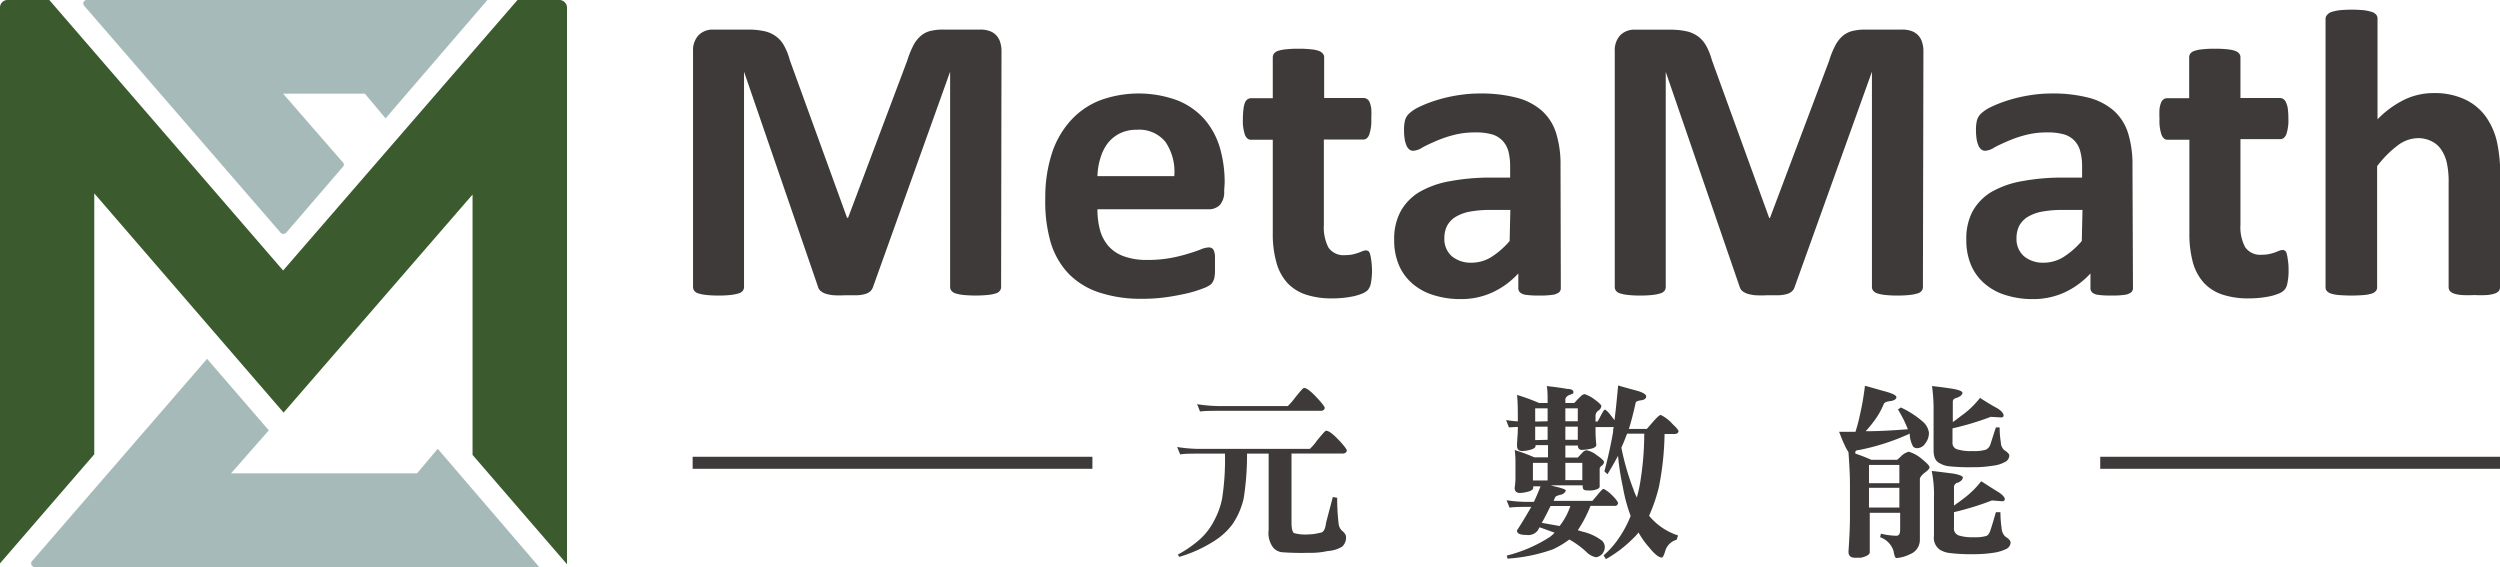 <?xml version="1.0" encoding="UTF-8"?> <svg xmlns="http://www.w3.org/2000/svg" viewBox="0 0 253.52 57.5"><defs><style>.cls-1{fill:#a6baba;}.cls-2{fill:#3b5b2e;}.cls-3{fill:#3e3a39;}</style></defs><g id="圖層_2" data-name="圖層 2"><g id="圖層_1-2" data-name="圖層 1"><path class="cls-1" d="M39.1,12,49.43,0H8.81a.35.35,0,0,0-.27.59l19.91,23a.39.39,0,0,0,.58,0l5.77-6.71a.28.28,0,0,0,0-.38l-6.09-7H37Z"></path><path class="cls-1" d="M3.3,56.84,21,36.39l6.26,7.25L23.43,48l18.86,0,2.1-2.49,10.3,12-51.1,0A.38.38,0,0,1,3.3,56.84Z"></path><path class="cls-2" d="M56.62,0H52.48L28.71,27.43,5,0H.78A.76.76,0,0,0,0,.78V57.13L9.56,46.07l0-26.46L28.76,41.84,47.92,19.73l0,26.4,9.58,11.09,0-56.44A.79.79,0,0,0,56.62,0Z"></path><path class="cls-3" d="M101.52,29.1a.64.64,0,0,1-.12.38.77.77,0,0,1-.41.27,4,4,0,0,1-.8.16,13.16,13.16,0,0,1-2.51,0,3.88,3.88,0,0,1-.79-.16.86.86,0,0,1-.41-.27.65.65,0,0,1-.13-.38V7.27h0L88.54,29.08a1.13,1.13,0,0,1-.27.45,1.38,1.38,0,0,1-.51.28,3.43,3.43,0,0,1-.82.13q-.5,0-1.2,0a10.62,10.62,0,0,1-1.21,0,3.84,3.84,0,0,1-.82-.16,1.56,1.56,0,0,1-.5-.28.74.74,0,0,1-.25-.4L75.45,7.27h0V29.1a.64.64,0,0,1-.12.38.77.77,0,0,1-.42.27,4.32,4.32,0,0,1-.8.16,10.51,10.51,0,0,1-1.25.06,10.75,10.75,0,0,1-1.25-.06,4,4,0,0,1-.8-.16.77.77,0,0,1-.41-.27.64.64,0,0,1-.12-.38V5.19a2.23,2.23,0,0,1,.56-1.62A2,2,0,0,1,72.3,3h3.56a7.64,7.64,0,0,1,1.64.16,3.1,3.1,0,0,1,1.18.52,2.84,2.84,0,0,1,.83.95,6.25,6.25,0,0,1,.58,1.46l5.81,16H86L92,6.15a9.29,9.29,0,0,1,.59-1.48,3.26,3.26,0,0,1,.75-1,2.35,2.35,0,0,1,1-.53A5.43,5.43,0,0,1,95.69,3h3.67a2.73,2.73,0,0,1,1,.15,1.65,1.65,0,0,1,.67.43,1.81,1.81,0,0,1,.39.68,2.91,2.91,0,0,1,.14.92Z"></path><path class="cls-3" d="M124.14,19.36a2,2,0,0,1-.42,1.41,1.55,1.55,0,0,1-1.17.45H111.29a8,8,0,0,0,.27,2.15,4.15,4.15,0,0,0,.9,1.64A3.76,3.76,0,0,0,114,26a6.69,6.69,0,0,0,2.32.36,13.05,13.05,0,0,0,2.4-.2,15.14,15.14,0,0,0,1.79-.44c.51-.15.93-.3,1.26-.43a2.36,2.36,0,0,1,.81-.2.71.71,0,0,1,.31.07.63.63,0,0,1,.21.26,1.94,1.94,0,0,1,.11.53c0,.23,0,.52,0,.86s0,.57,0,.78a3.69,3.69,0,0,1-.06.55,1.21,1.21,0,0,1-.13.38,1,1,0,0,1-.21.3,2.56,2.56,0,0,1-.74.4,12.71,12.71,0,0,1-1.53.49c-.63.15-1.34.29-2.14.41a17.38,17.38,0,0,1-2.57.18,13.49,13.49,0,0,1-4.33-.63,7.72,7.72,0,0,1-3.1-1.88,7.9,7.9,0,0,1-1.85-3.2A14.89,14.89,0,0,1,106,20.1a14.41,14.41,0,0,1,.64-4.45,9.17,9.17,0,0,1,1.87-3.35,7.91,7.91,0,0,1,3-2.11,11.4,11.4,0,0,1,7.92,0,7.24,7.24,0,0,1,2.71,1.9,7.82,7.82,0,0,1,1.56,2.87,12.55,12.55,0,0,1,.49,3.61Zm-5.06-1.5a5.37,5.37,0,0,0-.88-3.45,3.4,3.4,0,0,0-2.91-1.25,3.74,3.74,0,0,0-1.73.37,3.55,3.55,0,0,0-1.23,1,4.68,4.68,0,0,0-.74,1.5,6.74,6.74,0,0,0-.3,1.83Z"></path><path class="cls-3" d="M139.13,27.32a7,7,0,0,1-.11,1.4,1.61,1.61,0,0,1-.3.68,1.69,1.69,0,0,1-.55.36,6.58,6.58,0,0,1-.85.27,10.23,10.23,0,0,1-1.06.17,11.07,11.07,0,0,1-1.15.06,8.36,8.36,0,0,1-2.7-.39,4.53,4.53,0,0,1-1.89-1.21,5.12,5.12,0,0,1-1.09-2.07,10.65,10.65,0,0,1-.36-2.94V14.17h-2.22c-.26,0-.46-.16-.6-.49a4.42,4.42,0,0,1-.21-1.62,7.36,7.36,0,0,1,.06-1,2.23,2.23,0,0,1,.15-.65.73.73,0,0,1,.26-.34.66.66,0,0,1,.36-.11h2.2V5.81a.63.63,0,0,1,.12-.37.84.84,0,0,1,.41-.28,3.39,3.39,0,0,1,.81-.16,11,11,0,0,1,1.25-.06,11.2,11.2,0,0,1,1.28.06,3.29,3.29,0,0,1,.8.16,1,1,0,0,1,.41.28.58.58,0,0,1,.13.37V9.94h4a.61.61,0,0,1,.36.11.67.67,0,0,1,.26.34,2.56,2.56,0,0,1,.16.65,9.63,9.63,0,0,1,0,1,4.42,4.42,0,0,1-.21,1.62c-.14.33-.34.49-.6.49h-4v8.69a4.39,4.39,0,0,0,.47,2.27,1.85,1.85,0,0,0,1.71.76,3.38,3.38,0,0,0,.74-.07,5.35,5.35,0,0,0,.59-.17l.44-.17a1,1,0,0,1,.32-.07.55.55,0,0,1,.24.07.53.53,0,0,1,.17.3,3.75,3.75,0,0,1,.12.59A7.87,7.87,0,0,1,139.13,27.32Z"></path><path class="cls-3" d="M158.28,29.21a.56.56,0,0,1-.2.45,1.47,1.47,0,0,1-.66.24,8.55,8.55,0,0,1-1.31.07,8.78,8.78,0,0,1-1.36-.07,1.13,1.13,0,0,1-.6-.24.58.58,0,0,1-.18-.45V27.73a8.29,8.29,0,0,1-2.6,1.91,7.54,7.54,0,0,1-3.25.69,8.9,8.9,0,0,1-2.7-.39,5.86,5.86,0,0,1-2.14-1.14,5.12,5.12,0,0,1-1.4-1.87,6.44,6.44,0,0,1-.5-2.62A5.94,5.94,0,0,1,142,21.5a5.31,5.31,0,0,1,1.89-2A9.45,9.45,0,0,1,147,18.38a22.3,22.3,0,0,1,4.34-.37h1.8V16.89a6.33,6.33,0,0,0-.17-1.53,2.57,2.57,0,0,0-.59-1.08,2.39,2.39,0,0,0-1.07-.65,5.74,5.74,0,0,0-1.67-.2,8.42,8.42,0,0,0-2.34.29,12.21,12.21,0,0,0-1.81.64c-.53.23-1,.45-1.32.64a1.84,1.84,0,0,1-.86.29.63.63,0,0,1-.4-.14,1,1,0,0,1-.29-.42,2.61,2.61,0,0,1-.18-.66,5.75,5.75,0,0,1-.06-.87,4,4,0,0,1,.1-1,1.5,1.5,0,0,1,.4-.67,4,4,0,0,1,1-.67,12.83,12.83,0,0,1,1.7-.67,15.12,15.12,0,0,1,2.13-.51,14.21,14.21,0,0,1,2.37-.2,14.38,14.38,0,0,1,3.73.43,6.25,6.25,0,0,1,2.54,1.31,5.09,5.09,0,0,1,1.45,2.27,10.68,10.68,0,0,1,.45,3.29Zm-5.12-7.92h-2a11.18,11.18,0,0,0-2.16.18,4.31,4.31,0,0,0-1.45.56,2.41,2.41,0,0,0-.82.9,2.8,2.8,0,0,0-.26,1.22,2.33,2.33,0,0,0,.74,1.82,3,3,0,0,0,2,.67,3.82,3.82,0,0,0,2-.56,8.32,8.32,0,0,0,1.88-1.64Z"></path><path class="cls-3" d="M195,29.1a.64.64,0,0,1-.12.38.77.77,0,0,1-.41.27,4,4,0,0,1-.8.16,11,11,0,0,1-1.27.06,10.68,10.68,0,0,1-1.24-.06,3.74,3.74,0,0,1-.79-.16.86.86,0,0,1-.41-.27.58.58,0,0,1-.13-.38V7.27h0L182,29.08a.94.94,0,0,1-.27.45,1.26,1.26,0,0,1-.5.28,3.43,3.43,0,0,1-.82.13c-.34,0-.74,0-1.21,0a10.43,10.43,0,0,1-1.2,0,3.84,3.84,0,0,1-.82-.16,1.74,1.74,0,0,1-.51-.28.88.88,0,0,1-.25-.4l-7.5-21.81h0V29.1a.64.64,0,0,1-.12.38.81.81,0,0,1-.42.27,4.32,4.32,0,0,1-.8.16,10.82,10.82,0,0,1-1.26.06,10.68,10.68,0,0,1-1.24-.06,4,4,0,0,1-.8-.16.77.77,0,0,1-.41-.27.64.64,0,0,1-.12-.38V5.19a2.23,2.23,0,0,1,.56-1.62,2,2,0,0,1,1.5-.56h3.56a7.71,7.71,0,0,1,1.64.16,3.1,3.1,0,0,1,1.18.52,3,3,0,0,1,.83.95,6.72,6.72,0,0,1,.58,1.46l5.81,16h.08l6-15.94a8.43,8.43,0,0,1,.59-1.48,3.4,3.4,0,0,1,.74-1,2.45,2.45,0,0,1,1-.53A5.43,5.43,0,0,1,189.18,3h3.67a2.76,2.76,0,0,1,1,.15,1.72,1.72,0,0,1,.67.43,1.81,1.81,0,0,1,.39.68,2.91,2.91,0,0,1,.14.92Z"></path><path class="cls-3" d="M216.3,29.21a.56.56,0,0,1-.2.45,1.47,1.47,0,0,1-.66.24,8.55,8.55,0,0,1-1.31.07,8.78,8.78,0,0,1-1.36-.07,1.13,1.13,0,0,1-.6-.24.58.58,0,0,1-.18-.45V27.73a8.29,8.29,0,0,1-2.6,1.91,7.54,7.54,0,0,1-3.25.69,8.9,8.9,0,0,1-2.7-.39,5.86,5.86,0,0,1-2.14-1.14,5.12,5.12,0,0,1-1.4-1.87,6.44,6.44,0,0,1-.5-2.62A5.94,5.94,0,0,1,200,21.5a5.23,5.23,0,0,1,1.89-2A9.45,9.45,0,0,1,205,18.38a22.3,22.3,0,0,1,4.34-.37h1.8V16.89a5.84,5.84,0,0,0-.18-1.53,2.45,2.45,0,0,0-.58-1.08,2.39,2.39,0,0,0-1.07-.65,5.74,5.74,0,0,0-1.67-.2,8.42,8.42,0,0,0-2.34.29,12.21,12.21,0,0,0-1.81.64c-.53.23-1,.45-1.32.64a1.84,1.84,0,0,1-.86.29.63.63,0,0,1-.4-.14,1,1,0,0,1-.29-.42,2.61,2.61,0,0,1-.18-.66,5.75,5.75,0,0,1-.06-.87,4,4,0,0,1,.1-1,1.5,1.5,0,0,1,.4-.67,4,4,0,0,1,1-.67,12.83,12.83,0,0,1,1.7-.67,15.12,15.12,0,0,1,2.13-.51,14.21,14.21,0,0,1,2.37-.2,14.38,14.38,0,0,1,3.73.43,6.25,6.25,0,0,1,2.54,1.31,5.09,5.09,0,0,1,1.45,2.27,10.68,10.68,0,0,1,.45,3.29Zm-5.12-7.92h-2a11.18,11.18,0,0,0-2.16.18,4.31,4.31,0,0,0-1.45.56,2.41,2.41,0,0,0-.82.9,2.8,2.8,0,0,0-.26,1.22,2.33,2.33,0,0,0,.74,1.82,3,3,0,0,0,2,.67,3.82,3.82,0,0,0,2-.56,8.32,8.32,0,0,0,1.88-1.64Z"></path><path class="cls-3" d="M232.08,27.32a6.18,6.18,0,0,1-.12,1.4,1.39,1.39,0,0,1-.3.68,1.59,1.59,0,0,1-.55.36,5.71,5.71,0,0,1-.85.27,9.81,9.81,0,0,1-1.06.17,10.93,10.93,0,0,1-1.15.06,8.34,8.34,0,0,1-2.69-.39,4.53,4.53,0,0,1-1.89-1.21,5.13,5.13,0,0,1-1.1-2.07,11.07,11.07,0,0,1-.35-2.94V14.17H219.8c-.26,0-.46-.16-.6-.49a4.42,4.42,0,0,1-.21-1.62,9.63,9.63,0,0,1,0-1,2.56,2.56,0,0,1,.16-.65.67.67,0,0,1,.26-.34.61.61,0,0,1,.36-.11H222V5.81a.7.7,0,0,1,.11-.37.93.93,0,0,1,.42-.28,3.39,3.39,0,0,1,.81-.16,10.75,10.75,0,0,1,1.25-.06,11.32,11.32,0,0,1,1.28.06,3.2,3.2,0,0,1,.79.16.93.93,0,0,1,.42.28.63.63,0,0,1,.12.37V9.94h4a.64.64,0,0,1,.36.11.73.73,0,0,1,.26.34A2.23,2.23,0,0,1,232,11a7.36,7.36,0,0,1,.06,1,4.42,4.42,0,0,1-.21,1.62c-.14.33-.34.49-.6.49h-4.05v8.69a4.28,4.28,0,0,0,.48,2.27,1.85,1.85,0,0,0,1.7.76,3.42,3.42,0,0,0,.75-.07,5.35,5.35,0,0,0,.59-.17l.43-.17a1.09,1.09,0,0,1,.33-.07.48.48,0,0,1,.23.07.48.48,0,0,1,.18.3,3.94,3.94,0,0,1,.11.59A6,6,0,0,1,232.08,27.32Z"></path><path class="cls-3" d="M253.52,29.15a.6.6,0,0,1-.12.36,1,1,0,0,1-.42.26,3.26,3.26,0,0,1-.8.15,11.16,11.16,0,0,1-1.25,0,11.63,11.63,0,0,1-1.28,0,3.36,3.36,0,0,1-.8-.15.94.94,0,0,1-.41-.26.61.61,0,0,1-.13-.36V18.59a9.12,9.12,0,0,0-.19-2.12,4,4,0,0,0-.57-1.31,2.49,2.49,0,0,0-1-.85,3,3,0,0,0-1.38-.3,3.48,3.48,0,0,0-2,.72,10.82,10.82,0,0,0-2.11,2.12v12.3a.55.55,0,0,1-.13.36.92.92,0,0,1-.42.26,3.46,3.46,0,0,1-.8.15,16,16,0,0,1-2.53,0,3.46,3.46,0,0,1-.8-.15.92.92,0,0,1-.42-.26.55.55,0,0,1-.13-.36V1.87A.58.58,0,0,1,236,1.5a.93.93,0,0,1,.42-.28,4.62,4.62,0,0,1,.8-.18,13.37,13.37,0,0,1,2.53,0,4.62,4.62,0,0,1,.8.18.93.93,0,0,1,.42.28.58.58,0,0,1,.13.37V12.1a9.8,9.8,0,0,1,2.74-2,6.8,6.8,0,0,1,2.92-.66,7.21,7.21,0,0,1,3.18.63,5.51,5.51,0,0,1,2.1,1.7,7.1,7.1,0,0,1,1.15,2.52,15.15,15.15,0,0,1,.35,3.49Z"></path><path class="cls-3" d="M122,45.52h10.83a5.18,5.18,0,0,0,.72-.84c.52-.63.83-1,.92-1,.27,0,.67.3,1.25.9s.86,1,.86,1.11-.14.3-.38.3h-5.23v7c0,.57.08.94.25,1.07a4.32,4.32,0,0,0,1.49.13,4.63,4.63,0,0,0,1.17-.17c.31,0,.52-.34.59-1l.69-2.62.44.08a22.16,22.16,0,0,0,.14,2.56,1.18,1.18,0,0,0,.3.73c.31.25.46.48.46.67a1.27,1.27,0,0,1-.4,1,3.32,3.32,0,0,1-1.47.44,7.92,7.92,0,0,1-1.92.18A27,27,0,0,1,130,56a1.4,1.4,0,0,1-.88-.46,2.41,2.41,0,0,1-.47-1.76V46h-2.19a28.36,28.36,0,0,1-.34,4.54,7.66,7.66,0,0,1-1.15,2.64,6.83,6.83,0,0,1-1.84,1.68,13.65,13.65,0,0,1-3.54,1.61l-.15-.23a11.68,11.68,0,0,0,2.26-1.57,6.56,6.56,0,0,0,1.43-1.89,8.07,8.07,0,0,0,.79-2.15,25.61,25.61,0,0,0,.3-4.63H122c-1.1,0-1.86,0-2.32.08l-.31-.75A15.11,15.11,0,0,0,122,45.52Zm2-4.34h6.59a6.15,6.15,0,0,0,.73-.84c.51-.63.82-1,.91-1,.27,0,.67.31,1.25.92s.86,1,.86,1.11-.13.29-.38.29H124c-1.09,0-1.85,0-2.31.07l-.29-.74A15.69,15.69,0,0,0,124,41.18Z"></path><path class="cls-3" d="M156.08,40.87h.86v-.28c0-.46,0-.94-.08-1.44.71.08,1.4.17,2.07.29.42,0,.63.13.63.32s-.13.18-.4.29-.42.29-.42.46v.36h.9c.21-.23.42-.46.63-.65a.68.68,0,0,1,.42-.25,3.21,3.21,0,0,1,.88.44c.54.39.82.64.82.77a.63.63,0,0,1-.34.48.66.66,0,0,0-.25.5v.59H162c.1-.15.21-.36.36-.65s.31-.56.39-.56.34.23.65.65c.13.18.25.31.32.43.14-1.06.25-2.22.37-3.53.67.2,1.32.37,1.93.54s.92.38.92.57-.17.35-.5.39-.52.13-.56.21c-.22,1-.45,1.91-.7,2.7H167l.52-.6c.46-.53.75-.82.9-.82a3.92,3.92,0,0,1,1.19.92c.4.38.61.63.61.73s-.13.28-.38.28H168.8a29.66,29.66,0,0,1-.57,5.36,16.71,16.71,0,0,1-1,2.93s0,0,0,0a6.34,6.34,0,0,0,2.94,2l-.15.44a1.65,1.65,0,0,0-1.15,1.13c-.13.44-.25.67-.34.67-.31,0-.73-.33-1.27-1A8.44,8.44,0,0,1,166.16,54a4.73,4.73,0,0,1-.51.56,12.61,12.61,0,0,1-2.8,2.14l-.23-.38a8.94,8.94,0,0,0,1.65-1.91,10.82,10.82,0,0,0,1.09-2.09,16.22,16.22,0,0,1-.78-2.89,26.7,26.7,0,0,1-.5-3.21c-.33.63-.69,1.26-1.07,1.87l-.31-.29c.38-1.45.67-2.77.88-4,0-.15,0-.32.08-.49H161.8c0,.49,0,1.09.08,1.8,0,.22-.29.38-.86.45a4.26,4.26,0,0,1-.56.06.38.38,0,0,1-.44-.44h-1.28V46.4H160l.5-.53a.61.61,0,0,1,.4-.21,2.43,2.43,0,0,1,1,.48c.5.34.76.59.76.72a.48.48,0,0,1-.21.35c-.15.11-.23.21-.23.32v1.8c0,.19-.26.33-.76.4a2.81,2.81,0,0,1-.52,0c-.31,0-.44-.11-.44-.36v-.15h-3.23a5.83,5.83,0,0,0,.57.15c.61.15.94.27.94.36s-.15.35-.44.42-.58.16-.61.25a3.12,3.12,0,0,0-.18.39h3.93s.19-.21.48-.56.55-.65.63-.65.48.23.9.65.59.69.59.79-.1.28-.29.28h-2.5A12.75,12.75,0,0,1,160,53.77l.55.16a5.19,5.19,0,0,1,1.92.91.9.9,0,0,1,.27.62,1.06,1.06,0,0,1-.25.69,1,1,0,0,1-.65.36,1.92,1.92,0,0,1-1-.57,8.91,8.91,0,0,0-1.7-1.23l0,0a9.35,9.35,0,0,1-1.67,1,17,17,0,0,1-4.59.94l-.08-.31a14.52,14.52,0,0,0,4.37-1.89,3.8,3.8,0,0,0,.48-.43l-1.52-.55c-.07.11-.13.23-.19.32a1.19,1.19,0,0,1-1.11.46c-.71,0-1-.15-1-.46.56-.84,1-1.62,1.46-2.39-1,0-1.78,0-2.21.08l-.3-.75a14.72,14.72,0,0,0,2.62.16h.15c.27-.56.48-1.08.67-1.57h-.74v.15c0,.21-.29.36-.83.46a3.31,3.31,0,0,1-.51.06c-.37,0-.54-.18-.54-.52a6.93,6.93,0,0,0,.08-1V47c0-.39,0-.83-.08-1.36a18.28,18.28,0,0,1,2,.74h1.38V45.14h-1.26v.08c0,.21-.29.36-.83.46a4,4,0,0,1-.51.06c-.37,0-.54-.18-.54-.52,0-.58.08-1.15.08-1.72v-.21l-.9.05-.29-.74c.46.07.84.11,1.19.13v-.29c0-.8,0-1.6-.08-2.39A19.18,19.18,0,0,1,156.08,40.87Zm.86,7.85V46.94h-1.49v1.78Zm0-6V41.41h-1.26v1.34Zm0,1.88V43.27h-1.26v1.36Zm2.3,6.71h-2c-.3.61-.59,1.19-.89,1.71l1.81.32A6.93,6.93,0,0,0,159.24,51.34Zm-.5-8.59H160V41.41h-1.26Zm0,1.88H160V43.27h-1.26Zm0,4.09h1.72V46.94h-1.72Zm6.87.82a5.11,5.11,0,0,0,.38.94,15.42,15.42,0,0,0,.4-1.91,30.58,30.58,0,0,0,.35-4.56H165l-.31.79-.27.63A26.06,26.06,0,0,0,165.61,49.54Z"></path><path class="cls-3" d="M191.16,39.69c.76.21,1.15.4,1.15.59s-.23.35-.65.4-.56.16-.62.27a8.07,8.07,0,0,1-1.11,1.9,10.43,10.43,0,0,1-.74.88c1.51,0,2.94-.1,4.28-.2a11.67,11.67,0,0,0-1-2l.29-.21A9.41,9.41,0,0,1,195,42.77a1.8,1.8,0,0,1,.61,1.11,1.71,1.71,0,0,1-.39,1.11,1,1,0,0,1-.82.46.56.56,0,0,1-.4-.17,2.9,2.9,0,0,1-.33-1.11,1.06,1.06,0,0,1,0-.2,22.78,22.78,0,0,1-5.17,1.67c-.23,0-.35.1-.35.17a1.08,1.08,0,0,0,0,.19,17.07,17.07,0,0,1,1.62.63h2.61a4.51,4.51,0,0,0,.42-.38,1.66,1.66,0,0,1,.76-.44,3.46,3.46,0,0,1,1.23.65c.57.46.88.77.88.92s-.16.31-.44.52-.54.48-.54.69v6.2a1.55,1.55,0,0,1-1,1.41,3.65,3.65,0,0,1-1.38.39c-.12,0-.21-.25-.29-.71a2.15,2.15,0,0,0-1.36-1.4l.08-.36a7.15,7.15,0,0,0,1.57.21c.25,0,.38-.19.38-.6V52h-3.08v4c0,.23-.31.42-.9.56l-.59,0c-.46,0-.67-.21-.67-.61.09-1.34.15-2.54.15-3.58V49.1c0-.88-.06-2-.15-3.25A5.1,5.1,0,0,1,187,45c-.12-.23-.27-.63-.5-1.21.55,0,1.11,0,1.66,0a16.78,16.78,0,0,0,.46-1.76,26.45,26.45,0,0,0,.5-2.91C189.88,39.32,190.56,39.53,191.16,39.69ZM192.61,49V47.15h-3.08V49Zm0,2.47v-2h-3.08v2ZM198,43.44v1.4a.67.67,0,0,0,.54.74,4.46,4.46,0,0,0,1.47.16,4.17,4.17,0,0,0,1.38-.14.94.94,0,0,0,.48-.63c.13-.38.3-.94.53-1.63h.38c0,.73.08,1.25.12,1.51a1.1,1.1,0,0,0,.32.77c.35.23.54.42.54.57a.75.75,0,0,1-.44.66,3.3,3.3,0,0,1-1.26.38,11.81,11.81,0,0,1-2.05.15,19.66,19.66,0,0,1-2.3-.09,2.34,2.34,0,0,1-1-.31q-.63-.28-.63-1.32V41.77a16.84,16.84,0,0,0-.16-2.62c.58.06,1.31.15,2.17.29.61.11.92.25.92.4s-.2.38-.58.5-.4.25-.4.46v2c.29-.19.57-.42.88-.65a9,9,0,0,0,1.88-1.8c.59.38,1.14.72,1.66,1s.73.61.73.77-.1.21-.29.21l-1-.06A29.3,29.3,0,0,1,198,43.44Zm.15,8.5v1.57a.73.73,0,0,0,.52.8,4.58,4.58,0,0,0,1.45.17,4.2,4.2,0,0,0,1.31-.13q.29-.12.45-.69c.14-.4.31-1,.52-1.72h.46c0,.78.08,1.34.12,1.64a1.25,1.25,0,0,0,.36.82c.36.23.55.43.55.62a.76.76,0,0,1-.44.65,4.32,4.32,0,0,1-1.26.38,13.24,13.24,0,0,1-2.07.15,17.88,17.88,0,0,1-2.33-.11,2.51,2.51,0,0,1-1.05-.33,1.47,1.47,0,0,1-.62-1.43V50.52a11.9,11.9,0,0,0-.23-2.76c.62.06,1.34.16,2.22.27.62.12.94.25.94.4s-.19.41-.53.52a.46.46,0,0,0-.37.46v1.86c.27-.2.56-.39.85-.62a9.36,9.36,0,0,0,1.91-1.85c.59.38,1.15.74,1.66,1.05s.73.59.73.75-.09.23-.29.23L202,50.75A29.55,29.55,0,0,1,198.14,51.94Z"></path><rect class="cls-3" x="70.24" y="46.32" width="40.54" height="1.22"></rect><rect class="cls-3" x="212.98" y="46.32" width="40.54" height="1.22"></rect></g></g></svg> 